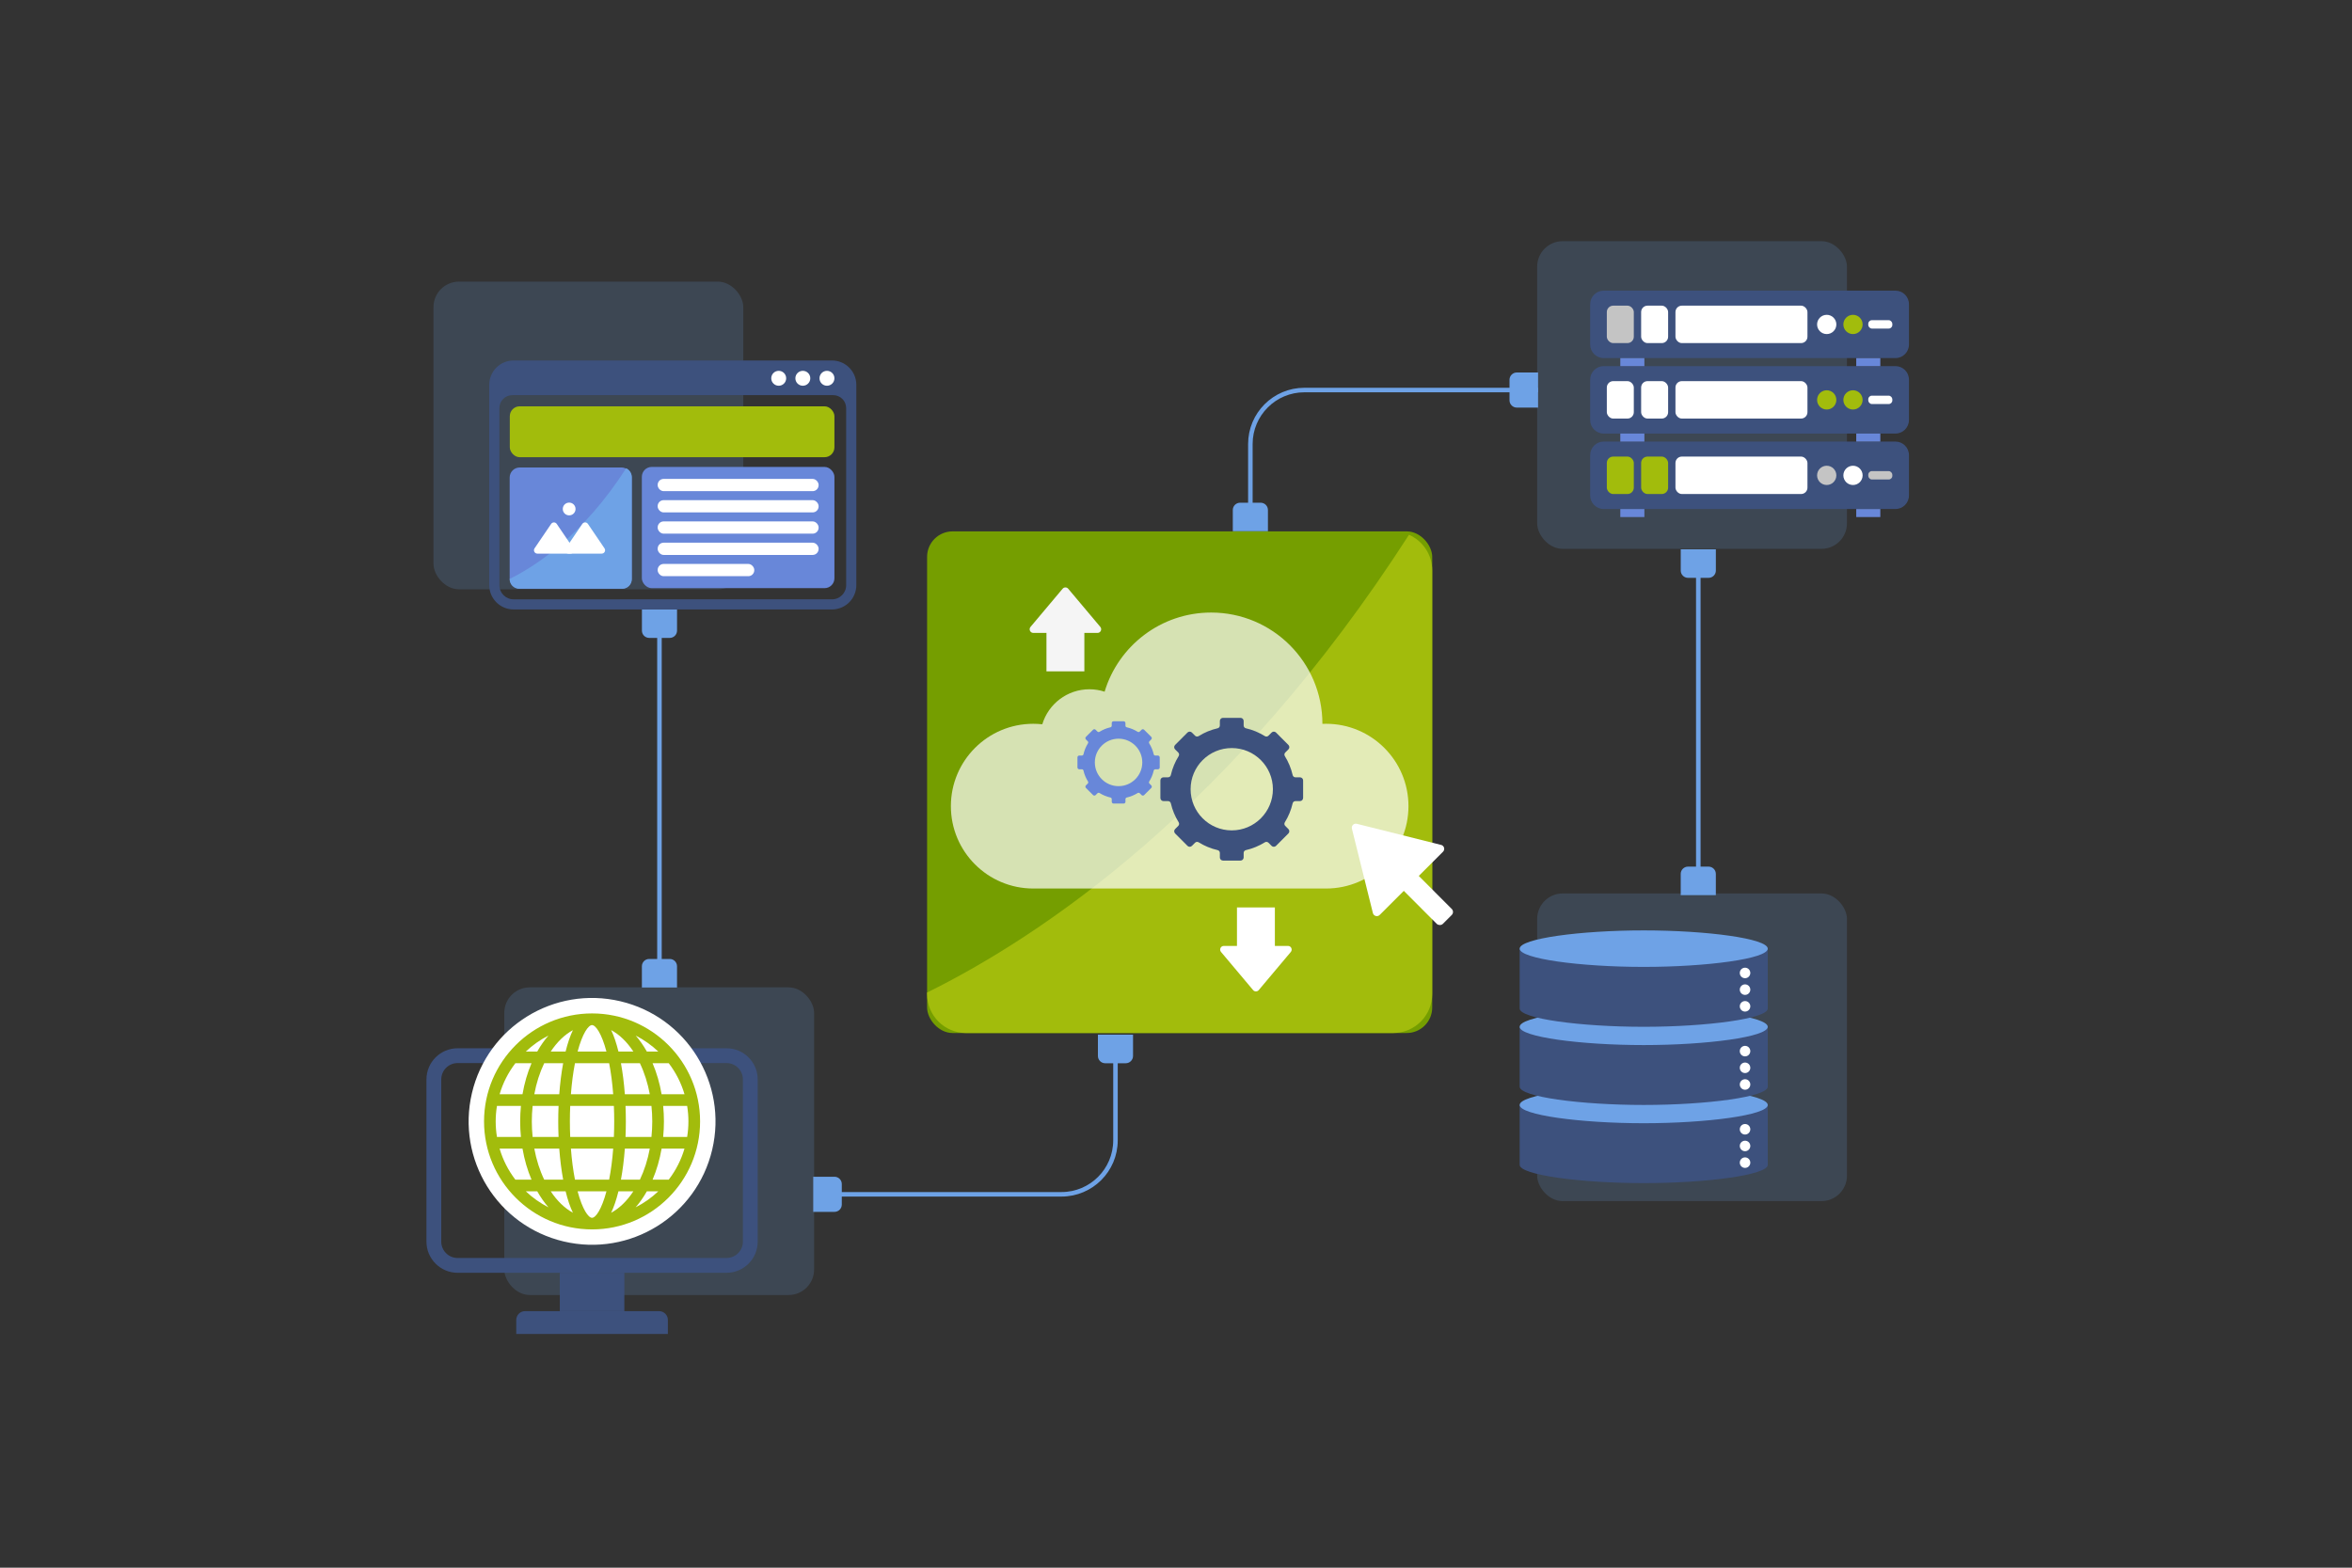 <?xml version="1.0" encoding="UTF-8"?><svg id="OBJECTS" xmlns="http://www.w3.org/2000/svg" viewBox="0 0 1050 700"><rect x="0" y="0" width="1050" height="700" fill="#333333" stroke="none"/><defs><style>.cls-1,.cls-2{fill:#fff;}.cls-3{fill:#a2bc0c;}.cls-4{fill:none;stroke:#6ea2e6;stroke-miterlimit:10;stroke-width:2.02px;}.cls-5{fill:#f5f5f5;}.cls-6,.cls-7{fill:#6ea2e6;}.cls-8{fill:#759e00;}.cls-9{fill:#6887d9;}.cls-2{opacity:.7;}.cls-7{opacity:.18;}.cls-10{fill:#3d517d;}.cls-11{fill:#c4c4c4;}</style></defs><g id="API"><g><rect class="cls-7" x="225.13" y="440.87" width="138.31" height="137.38" rx="11.38" ry="11.38"/><rect class="cls-7" x="686.23" y="107.69" width="138.31" height="137.38" rx="11.38" ry="11.38"/><rect class="cls-7" x="686.23" y="398.94" width="138.31" height="137.38" rx="11.38" ry="11.38"/><rect class="cls-7" x="193.52" y="125.75" width="138.31" height="137.38" rx="11.38" ry="11.38"/><g><path class="cls-6" d="M566.04,227.72v9.5h-15.68v-9.5c0-1.8,1.46-3.25,3.25-3.25h9.18c1.8,0,3.25,1.46,3.25,3.25Z"/><path class="cls-6" d="M673.89,166.32h9.5c1.79,0,3.25,1.46,3.25,3.25v9.18c0,1.79-1.46,3.25-3.25,3.25h-9.5v-15.68h0Z" transform="translate(1360.53 348.32) rotate(180)"/><path class="cls-4" d="M558.2,230.84v-32.57c0-13.32,10.79-24.11,24.11-24.11h104.33"/><path class="cls-6" d="M751.79,385.49h9.5c1.79,0,3.25,1.46,3.25,3.25v9.18c0,1.79-1.46,3.25-3.25,3.25h-9.5v-15.68h0Z" transform="translate(364.83 1151.5) rotate(-90)"/><path class="cls-6" d="M751.79,243.8h9.5c1.79,0,3.25,1.46,3.25,3.25v9.18c0,1.79-1.46,3.25-3.25,3.25h-9.5v-15.68h0Z" transform="translate(1009.81 -506.52) rotate(90)"/><path class="cls-4" d="M758.17,253.37v142.31"/><g><path class="cls-6" d="M363.05,525.44h9.5c1.79,0,3.25,1.46,3.25,3.25v9.18c0,1.79-1.46,3.25-3.25,3.25h-9.5v-15.68h0Z"/><path class="cls-6" d="M491.61,460.54h9.5c1.79,0,3.25,1.46,3.25,3.25v9.18c0,1.79-1.46,3.25-3.25,3.25h-9.5v-15.68h0Z" transform="translate(966.36 -29.6) rotate(90)"/><path class="cls-4" d="M369.43,533.28h104.44c13.32,0,24.11-10.79,24.11-24.11v-47.17"/></g><path class="cls-6" d="M288.03,426.73h9.5c1.79,0,3.25,1.46,3.25,3.25v9.18c0,1.79-1.46,3.25-3.25,3.25h-9.5v-15.68h0Z" transform="translate(-140.17 728.97) rotate(-90)"/><path class="cls-6" d="M288.03,270.62h9.5c1.79,0,3.25,1.46,3.25,3.25v9.18c0,1.79-1.46,3.25-3.25,3.25h-9.5v-15.68h0Z" transform="translate(572.87 -15.94) rotate(90)"/><path class="cls-4" d="M294.4,280.19v156.72"/></g><g><rect class="cls-8" x="413.88" y="237.27" width="225.5" height="223.99" rx="11.38" ry="11.38"/><path class="cls-3" d="M621.96,461.26c9.62,0,17.42-7.8,17.42-17.42V254.69c0-7.1-4.26-13.2-10.36-15.91-78.5,122.01-164.19,179.2-215.14,204.41v.66c0,9.62,7.8,17.42,17.42,17.42h190.67Z"/></g><g><path class="cls-2" d="M591.99,323.18c-.55,0-1.09,.02-1.63,.04v-.04c0-27.43-22.24-49.67-49.67-49.67-22.45,0-41.41,14.9-47.56,35.34-2.14-.7-4.42-1.08-6.79-1.08-9.93,0-18.31,6.59-21.03,15.63-1.33-.14-2.67-.22-4.03-.22-20.32,0-36.78,16.47-36.78,36.78s16.47,36.78,36.78,36.78h130.72c20.32,0,36.78-16.47,36.78-36.78s-16.47-36.78-36.78-36.78Z"/><path class="cls-10" d="M581.75,356.32v-7.84c0-.77-.62-1.39-1.39-1.39h-2.02c-.59,0-1.11-.4-1.25-.98-.7-3.05-1.89-5.9-3.49-8.48-.32-.51-.26-1.18,.17-1.61l1.42-1.42c.54-.54,.54-1.42,0-1.96l-5.54-5.55c-.54-.54-1.42-.54-1.96,0l-1.42,1.42c-.43,.43-1.09,.49-1.61,.17-2.58-1.61-5.43-2.8-8.48-3.5-.58-.13-.98-.66-.98-1.25v-2.01c0-.77-.62-1.39-1.39-1.39h-7.84c-.77,0-1.39,.62-1.39,1.39v2.01c0,.59-.4,1.11-.98,1.25-3.05,.7-5.91,1.89-8.48,3.5-.51,.32-1.18,.26-1.61-.17l-1.42-1.42c-.54-.54-1.42-.54-1.96,0l-5.54,5.55c-.54,.54-.54,1.42,0,1.96l1.42,1.42c.43,.43,.49,1.09,.17,1.6-1.6,2.58-2.8,5.43-3.49,8.48-.13,.58-.65,.98-1.25,.98h-2.02c-.77,0-1.39,.62-1.39,1.39v7.84c0,.77,.62,1.39,1.39,1.39h2.02c.59,0,1.11,.4,1.25,.98,.7,3.05,1.89,5.9,3.5,8.48,.32,.51,.26,1.18-.17,1.61l-1.42,1.42c-.54,.54-.54,1.42,0,1.96l5.54,5.55c.54,.54,1.42,.54,1.96,0l1.42-1.42c.43-.43,1.09-.49,1.6-.17,2.57,1.6,5.43,2.79,8.48,3.49,.58,.13,.98,.66,.98,1.25v2.02c0,.77,.62,1.39,1.39,1.39h7.84c.77,0,1.39-.62,1.39-1.39v-2.02c0-.59,.4-1.11,.98-1.25,3.05-.7,5.9-1.89,8.48-3.49,.51-.32,1.18-.26,1.6,.17l1.42,1.42c.54,.54,1.42,.54,1.96,0l5.54-5.55c.54-.54,.54-1.42,0-1.96l-1.42-1.42c-.43-.43-.49-1.09-.17-1.61,1.6-2.57,2.79-5.43,3.49-8.48,.13-.58,.66-.98,1.25-.98h2.02c.77,0,1.39-.62,1.39-1.39Zm-31.86,14.46c-10.15,0-18.37-8.23-18.37-18.39s8.22-18.37,18.37-18.37,18.37,8.23,18.37,18.37-8.22,18.39-18.37,18.39Z"/><path class="cls-9" d="M517.73,342.69v-4.52c0-.44-.36-.8-.8-.8h-1.16c-.34,0-.64-.23-.72-.56-.4-1.76-1.09-3.4-2.01-4.89-.18-.3-.15-.68,.1-.93l.82-.82c.31-.31,.31-.82,0-1.13l-3.2-3.2c-.31-.31-.82-.31-1.13,0l-.82,.82c-.25,.25-.63,.28-.93,.1-1.48-.93-3.13-1.61-4.89-2.02-.33-.08-.56-.38-.56-.72v-1.16c0-.44-.36-.8-.8-.8h-4.52c-.44,0-.8,.36-.8,.8v1.16c0,.34-.23,.64-.56,.72-1.76,.4-3.41,1.09-4.89,2.02-.3,.18-.68,.15-.93-.1l-.82-.82c-.31-.31-.82-.31-1.13,0l-3.2,3.2c-.31,.31-.31,.82,0,1.13l.82,.82c.25,.25,.28,.63,.1,.93-.93,1.49-1.61,3.13-2.01,4.89-.08,.33-.38,.56-.72,.56h-1.16c-.44,0-.8,.36-.8,.8v4.52c0,.44,.36,.8,.8,.8h1.16c.34,0,.64,.23,.72,.56,.4,1.76,1.09,3.4,2.02,4.89,.18,.3,.15,.68-.1,.93l-.82,.82c-.31,.31-.31,.82,0,1.13l3.2,3.2c.31,.31,.82,.31,1.13,0l.82-.82c.25-.25,.63-.28,.93-.1,1.48,.92,3.13,1.61,4.89,2.01,.33,.08,.56,.38,.56,.72v1.17c0,.44,.36,.8,.8,.8h4.52c.44,0,.8-.36,.8-.8v-1.17c0-.34,.23-.64,.56-.72,1.76-.4,3.4-1.09,4.89-2.01,.3-.18,.68-.15,.93,.1l.82,.82c.31,.31,.82,.31,1.13,0l3.2-3.2c.31-.31,.31-.82,0-1.13l-.82-.82c-.25-.25-.28-.63-.1-.93,.93-1.48,1.61-3.13,2.01-4.89,.08-.33,.38-.56,.72-.56h1.16c.44,0,.8-.36,.8-.8Zm-18.37,8.34c-5.85,0-10.59-4.75-10.59-10.6s4.74-10.59,10.59-10.59,10.59,4.75,10.59,10.59-4.74,10.6-10.59,10.6Z"/><path class="cls-1" d="M569.14,422.37v-17.17h-16.92v17.17h-5.87c-1.39,0-2.15,1.62-1.25,2.69l14.33,17.04c.65,.78,1.85,.78,2.5,0l14.33-17.04c.89-1.06,.14-2.69-1.25-2.69h-5.87Z"/><path class="cls-5" d="M467.17,282.61v17.17h16.92v-17.17h5.87c1.39,0,2.15-1.62,1.25-2.69l-14.33-17.04c-.65-.78-1.85-.78-2.5,0l-14.33,17.04c-.89,1.06-.14,2.69,1.25,2.69h5.87Z"/></g></g><g><path class="cls-1" d="M644.21,380.31l-28.28,28.23c-.99,.99-2.69,.52-3.03-.84l-9.37-37.67c-.33-1.32,.87-2.52,2.19-2.19l37.65,9.43c1.36,.34,1.83,2.04,.84,3.03Z"/><rect class="cls-1" x="629.29" y="381.25" width="9.44" height="34.23" rx="1.9" ry="1.9" transform="translate(1364.16 232.44) rotate(135.05)"/></g><g><g><g><path class="cls-10" d="M715.94,197.17h130.24c3.33,0,6.04,2.71,6.04,6.04v18.03c0,3.33-2.71,6.04-6.04,6.04h-130.24c-3.33,0-6.04-2.71-6.04-6.04v-18.03c0-3.33,2.71-6.04,6.04-6.04Z"/><g><rect class="cls-3" x="717.33" y="203.87" width="12.05" height="16.72" rx="2.85" ry="2.85"/><rect class="cls-3" x="732.65" y="203.87" width="12.05" height="16.72" rx="2.85" ry="2.85"/><rect class="cls-1" x="747.97" y="203.87" width="58.93" height="16.72" rx="2.85" ry="2.85"/><circle class="cls-11" cx="815.5" cy="212.26" r="4.3"/><path class="cls-1" d="M831.53,212.26c0,2.37-1.92,4.3-4.3,4.3s-4.3-1.92-4.3-4.3,1.92-4.3,4.3-4.3,4.3,1.92,4.3,4.3Z"/><rect class="cls-11" x="834.05" y="210.36" width="10.74" height="3.74" rx="1.61" ry="1.61"/></g></g><rect class="cls-9" x="723.35" y="227.29" width="10.75" height="3.58"/><rect class="cls-9" x="828.68" y="227.29" width="10.75" height="3.58"/></g><g><g><path class="cls-10" d="M715.94,163.48h130.24c3.33,0,6.04,2.71,6.04,6.04v18.03c0,3.33-2.71,6.04-6.04,6.04h-130.24c-3.33,0-6.04-2.71-6.04-6.04v-18.03c0-3.33,2.71-6.04,6.04-6.04Z"/><g><rect class="cls-1" x="717.33" y="170.18" width="12.05" height="16.72" rx="2.85" ry="2.85"/><rect class="cls-1" x="732.65" y="170.18" width="12.05" height="16.72" rx="2.85" ry="2.85"/><rect class="cls-1" x="747.97" y="170.18" width="58.93" height="16.72" rx="2.85" ry="2.85"/><path class="cls-3" d="M819.8,178.56c0,2.37-1.92,4.3-4.3,4.3s-4.3-1.92-4.3-4.3,1.92-4.3,4.3-4.3,4.3,1.92,4.3,4.3Z"/><path class="cls-3" d="M831.53,178.56c0,2.37-1.92,4.3-4.3,4.3s-4.3-1.92-4.3-4.3,1.92-4.3,4.3-4.3,4.3,1.92,4.3,4.3Z"/><rect class="cls-1" x="834.05" y="176.67" width="10.74" height="3.74" rx="1.61" ry="1.61"/></g></g><rect class="cls-9" x="723.35" y="193.59" width="10.75" height="3.58"/><rect class="cls-9" x="828.68" y="193.59" width="10.75" height="3.58"/></g><g><g><path class="cls-10" d="M715.94,129.78h130.24c3.33,0,6.04,2.71,6.04,6.04v18.03c0,3.33-2.71,6.04-6.04,6.04h-130.24c-3.33,0-6.04-2.71-6.04-6.04v-18.03c0-3.33,2.71-6.04,6.04-6.04Z"/><g><rect class="cls-11" x="717.33" y="136.48" width="12.05" height="16.72" rx="2.85" ry="2.85"/><rect class="cls-1" x="732.65" y="136.48" width="12.05" height="16.72" rx="2.85" ry="2.85"/><rect class="cls-1" x="747.97" y="136.48" width="58.93" height="16.72" rx="2.85" ry="2.85"/><circle class="cls-1" cx="815.5" cy="144.87" r="4.3"/><path class="cls-3" d="M831.53,144.87c0,2.37-1.92,4.3-4.3,4.3s-4.3-1.92-4.3-4.3,1.92-4.3,4.3-4.3,4.3,1.92,4.3,4.3Z"/><rect class="cls-1" x="834.05" y="142.97" width="10.74" height="3.74" rx="1.61" ry="1.61"/></g></g><rect class="cls-9" x="723.35" y="159.9" width="10.75" height="3.58"/><rect class="cls-9" x="828.68" y="159.9" width="10.75" height="3.58"/></g></g><g><path class="cls-10" d="M324.35,568.32h-120.06c-7.67,0-13.91-6.24-13.91-13.91v-72.43c0-7.67,6.24-13.91,13.91-13.91h120.06c7.67,0,13.91,6.24,13.91,13.91v72.43c0,7.67-6.24,13.91-13.91,13.91Zm-120.06-93.64c-4.02,0-7.3,3.27-7.3,7.3v72.43c0,4.02,3.27,7.3,7.3,7.3h120.06c4.02,0,7.3-3.27,7.3-7.3v-72.43c0-4.02-3.27-7.3-7.3-7.3h-120.06Z"/><rect class="cls-10" x="249.92" y="568.32" width="28.81" height="17.13"/><path class="cls-10" d="M234.4,585.45h59.84c2.17,0,3.92,1.76,3.92,3.92v6.27h-67.69v-6.27c0-2.17,1.76-3.92,3.92-3.92Z"/><circle class="cls-1" cx="264.32" cy="500.74" r="55.1" transform="translate(-283.75 642.94) rotate(-76.72)"/><path class="cls-3" d="M264.32,452.51c-26.59,0-48.23,21.63-48.23,48.22s21.63,48.22,48.23,48.22,48.22-21.63,48.22-48.22-21.63-48.22-48.22-48.22Zm31.74,41.29h10.7c.38,2.31,.57,4.64,.57,6.93s-.19,4.62-.57,6.93h-10.7c.22-2.32,.34-4.65,.34-6.93s-.11-4.61-.34-6.93Zm-2.17,38.14c-3.02,2.87-6.44,5.28-10.13,7.15,1.84-2.11,3.53-4.52,5.02-7.15h5.11Zm-54.05,0c1.49,2.64,3.18,5.05,5.02,7.16-3.69-1.88-7.11-4.29-10.13-7.16h5.11Zm-7.28-24.27h-10.7c-.38-2.31-.57-4.64-.57-6.93s.19-4.62,.57-6.93h10.7c-.22,2.32-.34,4.65-.34,6.93s.11,4.61,.34,6.93Zm2.17-38.13c3.02-2.86,6.42-5.26,10.1-7.14-1.82,2.09-3.49,4.48-4.99,7.14h-5.11Zm54.05,0c-1.5-2.66-3.17-5.05-4.99-7.14,3.68,1.88,7.09,4.29,10.1,7.14h-5.11Zm2.55,57.2c1.83-4.29,3.18-8.94,4.03-13.87h10.22c-1.47,5.01-3.83,9.66-7.04,13.87h-7.22Zm-58.07-13.87c.85,4.93,2.2,9.58,4.03,13.87h-7.22c-3.2-4.2-5.56-8.86-7.04-13.87h10.22Zm4.03-38.13c-1.83,4.28-3.18,8.93-4.03,13.86h-10.22c1.47-5.01,3.83-9.66,7.04-13.86h7.22Zm58.07,13.86c-.85-4.93-2.2-9.58-4.03-13.86h7.22c3.2,4.2,5.56,8.86,7.04,13.86h-10.22Zm-16.41,0c-.37-4.95-.95-9.6-1.74-13.86h8.46c2.01,4.2,3.49,8.86,4.42,13.86h-11.14Zm-4.75,12.14c0,2.29-.05,4.62-.15,6.93h-19.49c-.1-2.31-.15-4.64-.15-6.93s.05-4.62,.15-6.93h19.49c.1,2.31,.15,4.64,.15,6.93Zm-19.33-12.14c.38-5,.99-9.65,1.81-13.86h15.26c.82,4.21,1.43,8.87,1.81,13.86h-18.88Zm-3.46-13.86c-.79,4.27-1.37,8.92-1.74,13.86h-11.14c.92-5.01,2.41-9.66,4.42-13.86h8.46Zm-1.74,38.13c.37,4.95,.96,9.6,1.74,13.87h-8.46c-2.01-4.2-3.49-8.86-4.42-13.87h11.14Zm24.08,0c-.38,5-.99,9.65-1.81,13.87h-15.26c-.82-4.22-1.43-8.87-1.81-13.87h18.88Zm3.46,13.87c.79-4.27,1.37-8.92,1.74-13.87h11.14c-.93,5.01-2.41,9.66-4.42,13.87h-8.46Zm-27.85-19.07h-11.58c-.24-2.31-.36-4.64-.36-6.93s.12-4.62,.36-6.93h11.58c-.1,2.33-.15,4.66-.15,6.93s.05,4.6,.15,6.93Zm29.89-13.86h11.58c.24,2.31,.36,4.64,.36,6.93s-.12,4.62-.36,6.93h-11.58c.1-2.33,.15-4.65,.15-6.93s-.05-4.6-.15-6.93Zm3.5-24.27h-6.65c-.94-3.81-2.03-7.02-3.26-9.58,3.69,1.98,7.05,5.23,9.92,9.58Zm-30.24,0h-6.65c2.84-4.29,6.24-7.57,9.9-9.56-1.23,2.56-2.32,5.76-3.26,9.56Zm-6.65,62.41h6.65c.93,3.8,2.02,7,3.26,9.56-3.66-2-7.07-5.28-9.9-9.56Zm30.23,0h6.65c-2.87,4.35-6.23,7.6-9.92,9.58,1.24-2.56,2.33-5.77,3.27-9.58Zm-18.23-62.41c2.16-8.11,4.81-11.82,6.44-11.82s4.28,3.71,6.44,11.82h-12.88Zm12.88,62.41c-2.16,8.11-4.81,11.82-6.44,11.82s-4.28-3.71-6.44-11.82h12.88Z"/></g><g><g><path class="cls-10" d="M678.43,493.39v26.74c0,4.5,27.07,8.15,55.38,8.15s55.38-3.65,55.38-8.15v-26.74h-110.75Z"/><path class="cls-6" d="M789.18,493.39c0,4.5-27.07,8.15-55.38,8.15s-55.38-3.65-55.38-8.15,27.07-8.15,55.38-8.15,55.38,3.65,55.38,8.15Z"/><g><circle class="cls-1" cx="779.04" cy="504.24" r="2.35"/><circle class="cls-1" cx="779.04" cy="511.69" r="2.35"/><circle class="cls-1" cx="779.04" cy="519.14" r="2.35"/></g></g><g><path class="cls-10" d="M678.43,458.49v26.74c0,4.5,27.07,8.15,55.38,8.15s55.38-3.65,55.38-8.15v-26.74h-110.75Z"/><path class="cls-6" d="M789.18,458.49c0,4.5-27.07,8.15-55.38,8.15s-55.38-3.65-55.38-8.15,27.07-8.15,55.38-8.15,55.38,3.65,55.38,8.15Z"/><g><circle class="cls-1" cx="779.04" cy="469.34" r="2.35"/><path class="cls-1" d="M781.39,476.79c0,1.3-1.05,2.35-2.35,2.35s-2.35-1.05-2.35-2.35,1.05-2.35,2.35-2.35,2.35,1.05,2.35,2.35Z"/><circle class="cls-1" cx="779.04" cy="484.24" r="2.35"/></g></g><g><path class="cls-10" d="M678.43,423.59v26.74c0,4.5,27.07,8.15,55.38,8.15s55.38-3.65,55.38-8.15v-26.74h-110.75Z"/><path class="cls-6" d="M789.18,423.59c0,4.5-27.07,8.15-55.38,8.15s-55.38-3.65-55.38-8.15,27.07-8.15,55.38-8.15,55.38,3.65,55.38,8.15Z"/><g><circle class="cls-1" cx="779.04" cy="434.44" r="2.35"/><circle class="cls-1" cx="779.04" cy="441.89" r="2.35"/><circle class="cls-1" cx="779.04" cy="449.34" r="2.35"/></g></g></g><g><g><path class="cls-10" d="M371.43,160.96H229.27c-5.99,0-10.86,4.87-10.86,10.86v89.45c0,5.99,4.87,10.86,10.86,10.86h142.16c5.99,0,10.86-4.87,10.86-10.86v-89.45c0-5.99-4.87-10.86-10.86-10.86Zm6.33,100.32c0,3.5-2.83,6.33-6.33,6.33H229.27c-3.5,0-6.33-2.83-6.33-6.33v-79.07c0-3.19,2.59-5.77,5.77-5.77h143.27c3.19,0,5.77,2.59,5.77,5.77v79.07Z"/><g><path class="cls-1" d="M350.97,168.91c0,1.84-1.49,3.33-3.33,3.33s-3.33-1.49-3.33-3.33,1.49-3.33,3.33-3.33,3.33,1.49,3.33,3.33Z"/><path class="cls-1" d="M361.74,168.91c0,1.84-1.49,3.33-3.33,3.33s-3.33-1.49-3.33-3.33,1.49-3.33,3.33-3.33,3.33,1.49,3.33,3.33Z"/><path class="cls-1" d="M372.51,168.91c0,1.84-1.49,3.33-3.33,3.33s-3.33-1.49-3.33-3.33,1.49-3.33,3.33-3.33,3.33,1.49,3.33,3.33Z"/></g><rect class="cls-9" x="286.54" y="208.49" width="85.97" height="54.13" rx="4.41" ry="4.41"/><rect class="cls-3" x="227.59" y="181.43" width="144.92" height="22.72" rx="4.41" ry="4.41"/><g><rect class="cls-1" x="293.6" y="213.84" width="71.85" height="5.47" rx="2.66" ry="2.66"/><rect class="cls-1" x="293.6" y="223.33" width="71.85" height="5.47" rx="2.66" ry="2.66"/><rect class="cls-1" x="293.6" y="232.82" width="71.85" height="5.47" rx="2.66" ry="2.66"/><rect class="cls-1" x="293.6" y="242.32" width="71.85" height="5.47" rx="2.66" ry="2.66"/><rect class="cls-1" x="293.6" y="251.81" width="43.13" height="5.47" rx="2.66" ry="2.66"/></g></g><g><rect class="cls-9" x="227.53" y="208.74" width="54.51" height="54.15" rx="4.49" ry="4.49"/><path class="cls-6" d="M277.83,262.88c2.33,0,4.21-1.88,4.21-4.21v-45.73c0-1.72-1.03-3.19-2.5-3.85-18.97,29.49-39.69,43.32-52.01,49.41v.16c0,2.33,1.88,4.21,4.21,4.21h46.09Z"/><g><path class="cls-1" d="M239.88,247.2h14.82c1.21,0,1.93-1.35,1.25-2.36l-7.41-10.91c-.6-.88-1.89-.88-2.49,0l-7.41,10.91c-.68,1,.04,2.36,1.25,2.36Z"/><path class="cls-1" d="M253.8,247.2h14.82c1.21,0,1.93-1.35,1.25-2.36l-7.41-10.91c-.6-.88-1.89-.88-2.49,0l-7.41,10.91c-.68,1,.04,2.36,1.25,2.36Z"/><path class="cls-1" d="M256.94,227.27c0,1.57-1.27,2.85-2.85,2.85s-2.85-1.27-2.85-2.85,1.27-2.85,2.85-2.85,2.85,1.27,2.85,2.85Z"/></g></g></g></g></svg>